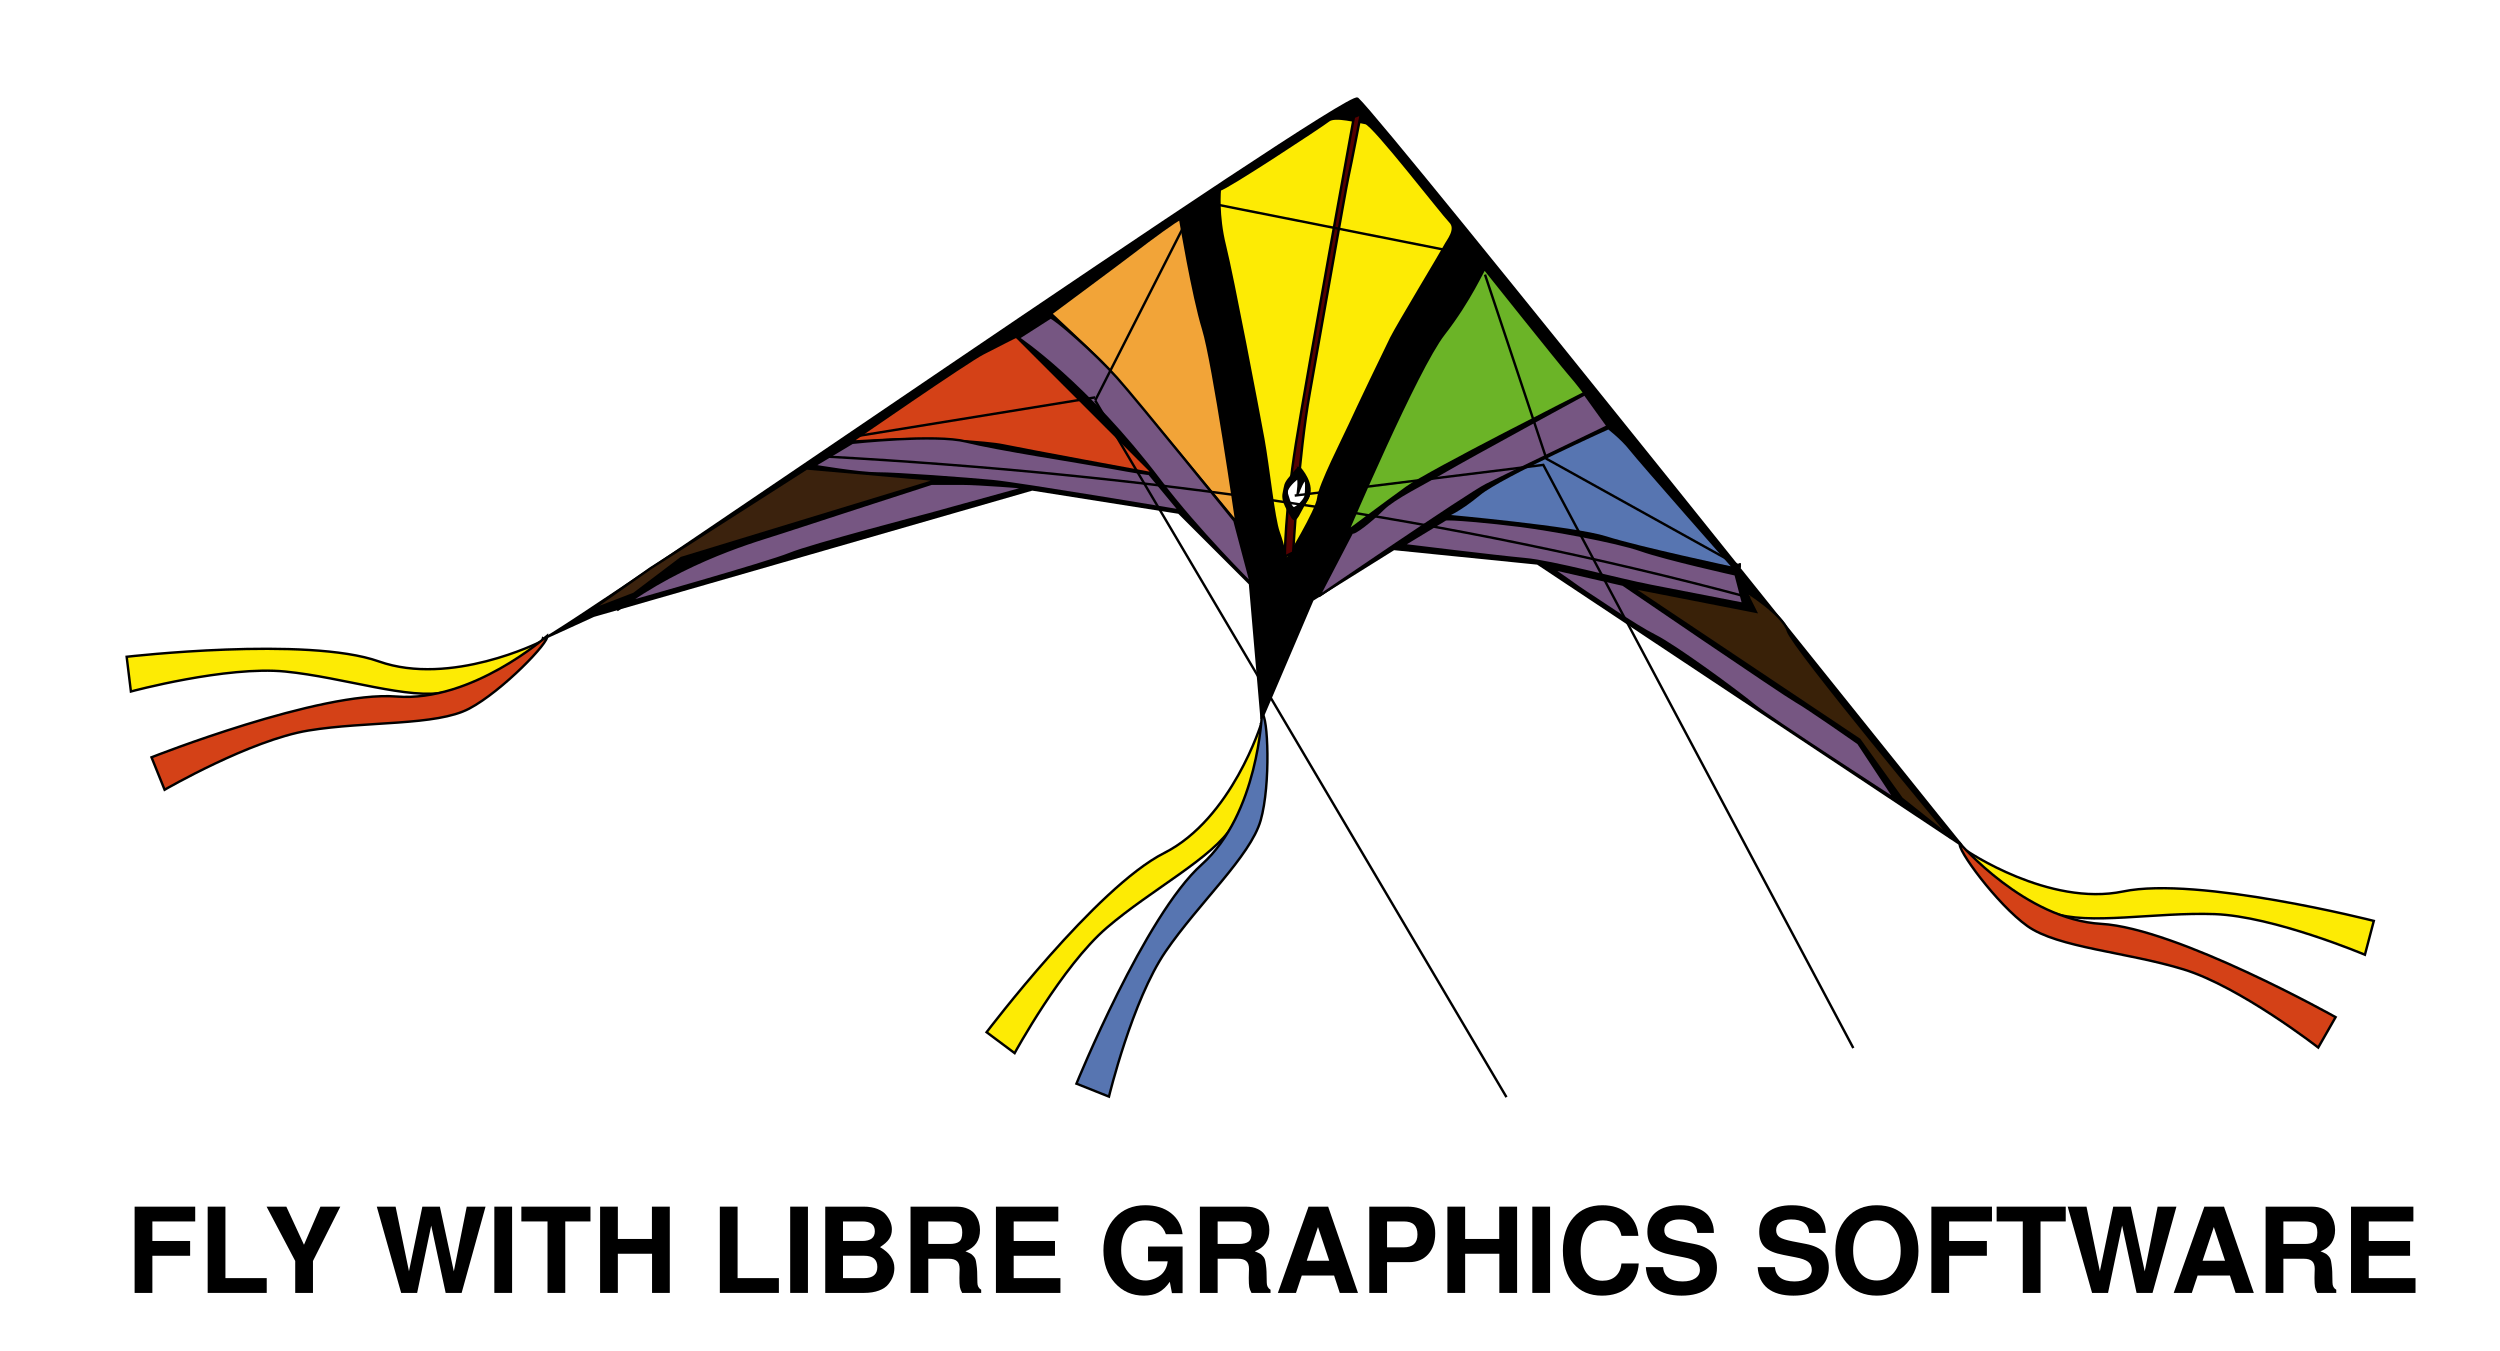 <?xml version="1.0" encoding="UTF-8"?>
<svg version="1.1" viewBox="0 0 1027 555.08" xmlns="http://www.w3.org/2000/svg">
<defs>
<filter id="b" color-interpolation-filters="sRGB">
<feGaussianBlur stdDeviation="0.539"/>
</filter>
<filter id="a" color-interpolation-filters="sRGB">
<feGaussianBlur stdDeviation="0.646"/>
</filter>
</defs>
<g transform="translate(129.52 -279.8)">
<g transform="translate(15.281 40)">
<path d="m78.156 502.29c1.797 2.156 330.52-225.82 334.7-221.94 12.664 11.775 248.19 307.4 248.19 306.66l-174.21-115.74-59.064-5.966-33.41 20.881-20.881 48.922-4.773-55.484-29.234-29.234-60.257-9.546-180.18 51.905-20.881 9.546z" stroke="#000" stroke-width="1px"/>
<path d="m356.3 317.68s-1.051 10.51 2.102 23.123 13.664 67.792 15.766 79.354c2.102 11.561 4.204 32.582 6.306 38.363 2.102 5.781 3.153 11.561 3.153 11.561s12.613-20.495 13.138-25.751c0.526-5.255 10.51-24.7 13.138-30.48 2.628-5.781 14.189-29.955 16.817-35.21 2.628-5.255 21.021-35.735 22.072-37.838 1.051-2.102 5.255-6.832 2.102-9.985s-31.531-39.94-34.684-40.465c-3.153-0.526-12.613-3.153-15.24-1.051-2.628 2.102-42.567 28.378-44.669 28.378z" fill="#fdeb04" stroke="#000" stroke-width="1px"/>
<path d="m340.01 329.77s5.255 31.531 9.459 45.195 13.664 79.354 13.664 79.354-48.874-59.384-55.18-65.69c-6.306-6.306-21.021-19.97-21.021-19.97s30.48-22.597 35.21-26.276c4.73-3.679 16.817-12.613 17.868-12.613z" fill="#f2a438" stroke="#000" stroke-width="1px"/>
<path d="m465.09 350.26s31.006 38.889 34.684 43.093c3.679 4.204 6.306 7.883 6.306 7.883s-63.588 32.057-73.048 38.889c-9.459 6.832-24.174 17.868-24.174 17.868s28.378-66.741 39.414-80.93 16.291-26.802 16.817-26.802z" fill="#6bb427" stroke="#000" stroke-width="1px"/>
<path d="m272.75 378.12 56.231 56.231s-54.129-9.985-61.486-11.561c-7.357-1.577-31.006-2.628-37.838-2.628-6.832 0-24.7 1.051-24.7 1.051s47.822-33.108 54.129-36.261c6.306-3.153 13.138-6.832 13.664-6.832z" fill="#d44117" stroke="#000" stroke-width="1px"/>
<path d="m517.64 414.9s-45.72 20.495-54.654 27.853c-8.934 7.357-13.664 8.934-13.664 8.934s52.552 4.73 65.69 8.934 52.552 12.613 52.552 12.613-38.889-44.144-42.567-48.874c-3.679-4.73-9.985-9.459-9.985-9.459h2.628z" fill="#5775b1" stroke="#000" stroke-width="1px"/>
<path d="m525.52 481.12 93.543 62.537 17.342 24.174 20.495 16.291s-65.165-78.303-67.267-85.135c-2.102-6.832-17.342-16.291-17.342-16.291l4.204 8.408-50.976-9.985z" fill="#392108" stroke="#000" stroke-width="1px"/>
<path d="m186.56 432.25-64.114 40.991-24.7 17.342 17.868-6.832 19.444-14.715 105.1-32.057-53.603-4.73z" fill="#3b220d" stroke="#000" stroke-width="1px"/>
<path d="m286.71 370.24-13.128 8.402s27.801 18.528 58.288 58.813c15.378 20.319 37.283 42.009 37.283 42.009l-6.827-25.731s-39.384-48.836-48.311-58.813c-8.927-9.977-25.731-24.68-27.306-24.68z" fill="#765682" stroke="#000" stroke-width="1px"/>
<path transform="matrix(1 0 0 .985 -.088 4.315)" d="m411.49 287.84s-19.297 107.27-23.838 136.22c-4.541 28.946-4.541 47.109-4.541 47.109l3.405-1.703s2.27-40.865 6.811-66.406 14.757-85.136 15.892-90.244c1.135-5.108 5.108-26.108 5.108-26.108l-2.838 1.135z" fill="#500" filter="url(#b)" stroke="#000" stroke-width="1px"/>
<path d="m410.64 458.46-13.653 26.256s61.439-42.009 68.79-45.685c7.352-3.676 49.886-24.155 49.886-24.155l-9.452-13.128s-48.311 26.256-57.238 31.507c-8.927 5.251-21.005 11.027-25.731 15.754-4.726 4.726-12.078 10.502-12.603 9.452z" fill="#765682" stroke="#000" stroke-width="1px"/>
<path d="m327.15 434.3 12.603 15.228s-65.64-11.027-76.667-12.078c-11.027-1.05-39.384-3.151-47.26-3.151-7.877 0-26.256-3.151-26.256-3.151l15.753-9.452s34.133-3.676 46.735-0.525c12.603 3.151 46.735 8.402 58.288 10.502 11.553 2.1 17.854 3.151 16.804 2.626z" fill="#765682" stroke="#000" stroke-width="1px"/>
<path d="m108.7 490.49 27.831-19.954-23.63 16.804s57.763-16.279 66.69-19.954c8.927-3.676 57.238-16.279 57.238-16.279l39.909-11.027s-19.429-1.575-26.256-1.575h-12.603s-51.987 16.804-61.439 19.954c-9.452 3.151-39.384 11.027-67.74 32.032z" fill="#765682" stroke="#000" stroke-width="1px"/>
<path d="m448.97 453.2-17.329 10.502s38.334 4.726 49.886 5.776c11.553 1.05 38.334 8.402 51.987 11.027 13.653 2.626 37.808 7.352 37.808 7.352l-3.151-12.078s-28.356-6.301-38.859-9.977c-10.502-3.676-37.283-8.402-49.361-9.977-12.078-1.575-29.932-3.151-30.982-2.626z" fill="#765682" stroke="#000" stroke-width="1px"/>
<path d="m492.03 473.16 29.932 6.827s66.165 45.16 70.891 47.786c4.726 2.626 25.731 17.329 25.731 17.329l15.228 23.105s-51.987-33.607-58.288-38.859c-6.301-5.251-32.032-24.155-40.434-28.356-8.402-4.201-25.731-16.279-28.356-17.854-2.626-1.575-13.128-9.452-14.703-9.977z" fill="#765682" stroke="#000" stroke-width="1px"/>
<path d="m388.8 434.41s-5.043 5.043-5.043 6.462c0 1.418-0.158 4.57 1.103 6.462s1.576 5.831 3.152 3.31 4.886-5.674 4.886-8.038c0-2.364-1.576-6.934-1.576-6.934l-2.522-1.261z" fill="#fff" stroke="#000" stroke-width="1px"/>
<path d="m388.95 432.03c-0.523-0.011-1.624 1.484-3.688 3.906-2.358 2.768-1.97 3.282-2.688 6.562-0.718 3.28 2.065 7.053 3.5 9.719 1.435 2.665 2.577-1.83 6.062-7.469 3.486-5.638-3-12.625-3-12.625-0.051-0.064-0.113-0.092-0.188-0.094zm-0.844 4.281c1.216-0.231 0.125 6.688 0.125 6.688-0.103 0.103 1.127-3.7 2.562-5.75s1.018 4.422 0.812 6.062c-0.205 1.64-2.663 4.202-4.406 5.125-1.743 0.923-2.657-3.7-3.375-5.75-0.718-2.05 2.36-4.917 4-6.25 0.103-0.083 0.2-0.11 0.281-0.125z" stroke="#000" stroke-width="1px"/>
<path d="m351.26 323.09 107.87 21.397" fill="none" filter="url(#a)" stroke="#000" stroke-width="1px"/>
<path d="m195.24 427.4c128.51 7.149 255.14 24.674 378.9 57.949" fill="none" stroke="#000" stroke-width="1px"/>
<g transform="matrix(.922 .387 -.387 .922 198.61 8.891)" stroke="#000" stroke-width="1px">
<path d="m79.346 503.18s-26.746 31.203-57.949 32.987c-31.203 1.783-96.285 38.336-96.285 38.336l7.132 12.481s32.095-24.963 55.275-32.095c23.18-7.132 51.709-8.915 64.19-17.831 12.481-8.915 29.42-32.095 27.637-33.878z" fill="#fdeb04"/>
<path d="m81.031 499.82s-17.758 37.063-47.437 46.861c-29.679 9.798-83.082 61.95-83.082 61.95l10.12 10.21s24.541-32.419 45.084-45.308c20.545-12.88 47.64-21.99 57.389-33.83s20.111-38.62 17.927-39.88z" fill="#d44117"/>
</g>
<path d="m373.39 536.83s-12.054 39.29-39.947 53.39-72.954 73.608-72.954 73.608l11.524 8.593s19.451-35.706 37.851-51.504c18.401-15.798 43.842-28.829 51.723-41.988 7.881-13.159 14.15-41.176 11.803-42.098z" fill="#fdeb04" stroke="#000" stroke-width="1px"/>
<path d="m373.59 533.08s-1.474 41.071-24.768 61.909c-23.294 20.839-51.417 89.981-51.417 89.981l13.356 5.317s9.547-39.523 23.232-59.546c13.685-20.022 34.887-39.194 39.093-53.945 4.206-14.75 3.011-43.435 0.505-43.718z" fill="#5775b1" stroke="#000" stroke-width="1px"/>
<path d="m204.25 419.44 100.87-16.4" fill="none" stroke="#000" stroke-width="1px"/>
<path d="m344.2 327.4-39.085 76.909" fill="none" stroke="#000" stroke-width="1px"/>
<path d="m474.06 690.51-168.94-286.2" fill="none" stroke="#000" stroke-width="1px"/>
<path d="m465.24 352.61 25.216 75.649 79.431 44.128v-1.261" fill="none" stroke="#000" stroke-width="1px"/>
<path d="m387.07 443.39 102.12-12.61 127.35 239.56" fill="none" stroke="#000" stroke-width="1px"/>
<g transform="matrix(-1 0 0 1 738.97 83.213)">
<g transform="matrix(.966 .259 -.259 .966 129.75 -.686)" stroke="#000" stroke-width="1px">
<path d="m79.346 503.18s-26.746 31.203-57.949 32.987c-31.203 1.783-96.285 38.336-96.285 38.336l7.132 12.481s32.095-24.963 55.275-32.095c23.18-7.132 51.709-8.915 64.19-17.831 12.481-8.915 29.42-32.095 27.637-33.878z" fill="#fdeb04"/>
<path d="m81.031 499.82s-17.758 37.063-47.437 46.861c-29.679 9.798-83.082 61.95-83.082 61.95l10.12 10.21s24.541-32.419 45.084-45.308c20.545-12.88 47.64-21.99 57.389-33.83s20.111-38.62 17.927-39.88z" fill="#d44117"/>
</g>
</g>
</g>
<g>
<path d="m-66.926 795.67v15.264h-7.292v-35.438h24.89v6.077h-17.598v8.021h15.507v6.077h-15.507" style=""/>
<path d="m-36.916 775.49v29.362h16.966v6.077h-24.258v-35.438h7.292" style=""/>
<path d="m-0.953 797.81v13.125h-7.292v-13.125l-11.764-22.313h8.118l7.243 15.653 6.757-15.653h8.167l-11.229 22.313" style=""/>
<path d="m60.119 810.93h-6.563l-5.931-27.66-5.785 27.66h-6.563l-10.014-35.438h7.729l5.493 26.542 5.493-26.542h7.195l5.736 26.591 5.299-26.591h7.729l-9.82 35.438" style=""/>
<path d="m80.845 775.49v35.438h-7.292v-35.438h7.292" style=""/>
<path d="m102.69 781.57v29.362h-7.292v-29.362h-10.743v-6.077h28.39v6.077h-10.354" style=""/>
<path d="m138.34 794.84h-14.049v16.091h-7.292v-35.438h7.292v13.271h14v-13.271h7.34v35.438h-7.292v-16.091" style=""/>
<path d="m173.48 775.49v29.362h16.966v6.077h-24.258v-35.438h7.292" style=""/>
<path d="m202.38 775.49v35.438h-7.292v-35.438h7.292" style=""/>
<path d="m237.88 800.72c-4e-5 1.167-0.194 2.301-0.583 3.403-0.389 1.102-1.021 2.188-1.896 3.257-0.843 1.069-2.123 1.928-3.84 2.576-1.718 0.648-3.759 0.972-6.125 0.972h-15.945v-35.438h15.799c2.204 4e-5 4.1 0.324 5.688 0.972 1.62 0.648 2.82 1.491 3.597 2.528 0.81 1.005 1.393 1.993 1.75 2.965 0.356 0.972 0.535 1.928 0.535 2.868-4e-5 1.523-0.373 2.836-1.118 3.938-0.745 1.102-1.993 2.22-3.743 3.354 3.921 2.301 5.882 5.169 5.882 8.604m-21.098-19.153v8.021h7.924c3.435 2e-5 5.153-1.329 5.153-3.986-2e-5 -2.69-1.718-4.035-5.153-4.035h-7.924m0 14.098v9.188h8.702c3.597 1e-5 5.396-1.523 5.396-4.57-2e-5 -3.079-1.799-4.618-5.396-4.618h-8.702" style=""/>
<path d="m264.6 804.86c-2e-5 -0.972 0.016-1.734 0.049-2.285 0.032-0.551 0.049-1.037 0.049-1.458-2e-5 -1.491-0.357-2.56-1.069-3.208-0.713-0.681-1.863-1.021-3.451-1.021h-8.361v14.049h-7.292v-35.438h19.007c1.815 4e-5 3.37 0.308 4.667 0.924 1.329 0.616 2.317 1.426 2.965 2.431 0.681 1.005 1.167 2.026 1.458 3.063 0.292 1.005 0.437 2.058 0.438 3.16-3e-5 4.278-1.993 7.195-5.979 8.75 0.875 0.357 1.523 0.648 1.944 0.875 0.421 0.194 0.843 0.535 1.264 1.021 0.454 0.486 0.745 0.924 0.875 1.312 0.162 0.389 0.308 1.102 0.438 2.139 0.162 1.037 0.259 2.058 0.292 3.063 0.032 1.005 0.065 2.495 0.097 4.472-3e-5 1.361 0.518 2.333 1.556 2.917v1.312h-7.827c-0.454-0.843-0.762-1.653-0.924-2.431-0.13-0.778-0.194-1.993-0.194-3.646m1.167-18.764c-3e-5 -1.815-0.421-3.014-1.264-3.597-0.843-0.616-2.139-0.924-3.889-0.924h-8.799v9.236h8.799c1.718 2e-5 2.998-0.308 3.84-0.924 0.875-0.616 1.312-1.88 1.312-3.792" style=""/>
<path d="m286.9 795.67v9.188h19.202v6.077h-26.494v-35.438h25.619v6.077h-18.327v8.021h16.966v6.077h-16.966" style=""/>
<path d="m349.43 786.82c-1.296-3.792-4.116-5.688-8.459-5.688-3.079 3e-5 -5.509 1.086-7.292 3.257-1.75 2.171-2.625 5.169-2.625 8.993-1e-5 3.63 0.94 6.611 2.82 8.945 1.912 2.333 4.343 3.5 7.292 3.5 0.454 0 0.972-0.049 1.556-0.146 0.616-0.13 1.345-0.356 2.188-0.681 0.843-0.356 1.62-0.81 2.333-1.361 0.713-0.551 1.345-1.312 1.896-2.285 0.551-1.005 0.891-2.139 1.021-3.403h-8.07v-6.077h14.195v19.153h-4.375l-0.875-4.667c-1.361 1.977-2.884 3.419-4.57 4.327-1.685 0.907-3.727 1.361-6.125 1.361-4.796 0-8.766-1.75-11.91-5.25-3.111-3.5-4.667-7.94-4.667-13.32 0-5.509 1.588-9.982 4.764-13.417 3.176-3.435 7.308-5.153 12.396-5.153 4.278 4e-5 7.794 1.069 10.549 3.208 2.755 2.139 4.359 5.04 4.813 8.702h-6.854" style=""/>
<path d="m383.47 804.86c-3e-5 -0.972 0.016-1.734 0.049-2.285 0.032-0.551 0.049-1.037 0.049-1.458-2e-5 -1.491-0.357-2.56-1.069-3.208-0.713-0.681-1.863-1.021-3.451-1.021h-8.361v14.049h-7.292v-35.438h19.007c1.815 4e-5 3.37 0.308 4.667 0.924 1.329 0.616 2.317 1.426 2.965 2.431 0.681 1.005 1.167 2.026 1.458 3.063 0.292 1.005 0.437 2.058 0.438 3.16-3e-5 4.278-1.993 7.195-5.979 8.75 0.875 0.357 1.523 0.648 1.944 0.875 0.421 0.194 0.843 0.535 1.264 1.021 0.454 0.486 0.745 0.924 0.875 1.312 0.162 0.389 0.308 1.102 0.438 2.139 0.162 1.037 0.259 2.058 0.292 3.063 0.032 1.005 0.065 2.495 0.097 4.472-3e-5 1.361 0.518 2.333 1.556 2.917v1.312h-7.827c-0.454-0.843-0.762-1.653-0.924-2.431-0.13-0.778-0.194-1.993-0.194-3.646m1.167-18.764c-2e-5 -1.815-0.421-3.014-1.264-3.597-0.843-0.616-2.139-0.924-3.889-0.924h-8.799v9.236h8.799c1.718 2e-5 2.998-0.308 3.84-0.924 0.875-0.616 1.312-1.88 1.312-3.792" style=""/>
<path d="m418.52 803.79h-13.271l-2.382 7.146h-7.438l12.591-35.438h8.07l12.25 35.438h-7.486l-2.333-7.146m-1.993-6.077-4.618-13.855-4.618 13.855h9.236" style=""/>
<path d="m440.28 798.29v12.639h-7.292v-35.438h15.653c3.695 4e-5 6.514 0.94 8.459 2.82 1.977 1.88 2.965 4.602 2.965 8.167-3e-5 3.597-0.972 6.465-2.917 8.604-1.944 2.139-4.537 3.208-7.778 3.208h-9.091m0-6.077h6.806c3.792 2e-5 5.688-1.766 5.688-5.299-2e-5 -1.815-0.47-3.16-1.41-4.035-0.907-0.875-2.333-1.312-4.278-1.312h-6.806v10.646" style=""/>
<path d="m486.41 794.84h-14.049v16.091h-7.292v-35.438h7.292v13.271h14v-13.271h7.34v35.438h-7.292v-16.091" style=""/>
<path d="m507.25 775.49v35.438h-7.292v-35.438h7.292" style=""/>
<path d="m536.58 787.5c-0.907-4.245-3.435-6.368-7.583-6.368-2.884 3e-5 -5.137 1.102-6.757 3.306-1.62 2.204-2.431 5.266-2.431 9.188-1e-5 3.857 0.778 6.871 2.333 9.042 1.588 2.171 3.792 3.257 6.611 3.257 2.269 1e-5 4.083-0.616 5.445-1.847 1.361-1.232 2.155-2.982 2.382-5.25h7.097c-0.227 4.051-1.702 7.276-4.424 9.674-2.722 2.366-6.287 3.549-10.695 3.549-4.926 0-8.831-1.653-11.716-4.958-2.884-3.338-4.327-7.859-4.327-13.563 0-5.736 1.458-10.273 4.375-13.611s6.87-5.007 11.861-5.007c4.181 4e-5 7.6 1.118 10.257 3.354 2.69 2.236 4.197 5.315 4.521 9.236h-6.952" style=""/>
<path d="m574.54 786.29h-6.806c-0.259-3.695-2.739-5.542-7.438-5.542-1.88 3e-5 -3.37 0.405-4.472 1.215-1.102 0.778-1.653 1.831-1.653 3.16-1e-5 1.296 0.47 2.269 1.41 2.917 0.94 0.616 2.706 1.183 5.299 1.701l5.542 1.069c3.273 0.648 5.655 1.75 7.146 3.306 1.491 1.523 2.236 3.678 2.236 6.465-3e-5 3.597-1.28 6.417-3.84 8.459-2.56 2.009-6.125 3.014-10.695 3.014-4.537 0-8.07-1.005-10.598-3.014-2.495-2.009-3.857-4.91-4.083-8.702h7.097c0.13 1.912 0.875 3.37 2.236 4.375 1.361 1.005 3.273 1.507 5.736 1.507 2.204 0 3.938-0.421 5.202-1.264 1.296-0.843 1.944-2.009 1.944-3.5-2e-5 -1.426-0.502-2.528-1.507-3.306-1.005-0.778-2.722-1.393-5.153-1.847l-4.958-0.972c-3.597-0.681-6.158-1.75-7.681-3.208s-2.285-3.565-2.285-6.32c0-3.468 1.167-6.141 3.5-8.021 2.366-1.912 5.671-2.868 9.917-2.868 1.232 4e-5 2.414 0.081 3.549 0.243 1.167 0.162 2.398 0.502 3.695 1.021 1.296 0.486 2.414 1.134 3.354 1.944 0.94 0.778 1.718 1.88 2.333 3.306 0.648 1.394 0.972 3.014 0.972 4.861" style=""/>
<path d="m620.49 786.29h-6.806c-0.259-3.695-2.739-5.542-7.438-5.542-1.88 3e-5 -3.37 0.405-4.472 1.215-1.102 0.778-1.653 1.831-1.653 3.16-1e-5 1.296 0.47 2.269 1.41 2.917 0.94 0.616 2.706 1.183 5.299 1.701l5.542 1.069c3.273 0.648 5.655 1.75 7.146 3.306 1.491 1.523 2.236 3.678 2.236 6.465-3e-5 3.597-1.28 6.417-3.84 8.459-2.56 2.009-6.125 3.014-10.695 3.014-4.537 0-8.07-1.005-10.597-3.014-2.495-2.009-3.857-4.91-4.083-8.702h7.097c0.13 1.912 0.875 3.37 2.236 4.375 1.361 1.005 3.273 1.507 5.736 1.507 2.204 0 3.938-0.421 5.202-1.264 1.296-0.843 1.944-2.009 1.944-3.5-2e-5 -1.426-0.502-2.528-1.507-3.306-1.005-0.778-2.722-1.393-5.153-1.847l-4.958-0.972c-3.597-0.681-6.158-1.75-7.681-3.208s-2.285-3.565-2.285-6.32c-1e-5 -3.468 1.167-6.141 3.5-8.021 2.366-1.912 5.671-2.868 9.917-2.868 1.232 4e-5 2.414 0.081 3.549 0.243 1.167 0.162 2.398 0.502 3.695 1.021 1.296 0.486 2.414 1.134 3.354 1.944 0.94 0.778 1.718 1.88 2.333 3.306 0.648 1.394 0.972 3.014 0.972 4.861" style=""/>
<path d="m629.12 806.85c-3.111-3.468-4.667-7.924-4.667-13.368 0-5.445 1.556-9.901 4.667-13.368 3.144-3.468 7.259-5.202 12.348-5.202 5.12 4e-5 9.252 1.734 12.396 5.202 3.144 3.435 4.715 7.972 4.715 13.611-4e-5 5.25-1.556 9.625-4.667 13.125-3.079 3.468-7.211 5.202-12.396 5.202-5.153 0-9.285-1.734-12.396-5.202m12.396-25.716c-2.949 3e-5 -5.315 1.134-7.097 3.403-1.782 2.236-2.674 5.218-2.674 8.945-1e-5 3.727 0.891 6.725 2.674 8.993 1.782 2.236 4.148 3.354 7.097 3.354 2.917 0 5.266-1.118 7.049-3.354 1.815-2.236 2.722-5.169 2.722-8.799-3e-5 -3.824-0.891-6.87-2.674-9.139-1.75-2.269-4.116-3.403-7.097-3.403" style=""/>
<path d="m671.18 795.67v15.264h-7.292v-35.438h24.89v6.077h-17.598v8.021h15.507v6.077h-15.507" style=""/>
<path d="m708.73 781.57v29.362h-7.292v-29.362h-10.743v-6.077h28.39v6.077h-10.354" style=""/>
<path d="m754.74 810.93h-6.563l-5.931-27.66-5.785 27.66h-6.563l-10.014-35.438h7.729l5.493 26.542 5.493-26.542h7.195l5.736 26.591 5.299-26.591h7.729l-9.82 35.438" style=""/>
<path d="m786.53 803.79h-13.271l-2.382 7.146h-7.438l12.591-35.438h8.07l12.25 35.438h-7.486l-2.333-7.146m-1.993-6.077-4.618-13.855-4.618 13.855h9.236" style=""/>
<path d="m821.27 804.86c-2e-5 -0.972 0.016-1.734 0.049-2.285 0.032-0.551 0.049-1.037 0.049-1.458-3e-5 -1.491-0.357-2.56-1.069-3.208-0.713-0.681-1.863-1.021-3.451-1.021h-8.361v14.049h-7.292v-35.438h19.007c1.815 4e-5 3.37 0.308 4.667 0.924 1.329 0.616 2.317 1.426 2.965 2.431 0.681 1.005 1.167 2.026 1.458 3.063 0.292 1.005 0.437 2.058 0.438 3.16-3e-5 4.278-1.993 7.195-5.979 8.75 0.875 0.357 1.523 0.648 1.944 0.875 0.421 0.194 0.843 0.535 1.264 1.021 0.454 0.486 0.745 0.924 0.875 1.312 0.162 0.389 0.308 1.102 0.438 2.139 0.162 1.037 0.259 2.058 0.292 3.063 0.032 1.005 0.065 2.495 0.097 4.472-3e-5 1.361 0.518 2.333 1.556 2.917v1.312h-7.827c-0.454-0.843-0.762-1.653-0.924-2.431-0.13-0.778-0.194-1.993-0.194-3.646m1.167-18.764c-3e-5 -1.815-0.421-3.014-1.264-3.597-0.843-0.616-2.139-0.924-3.889-0.924h-8.799v9.236h8.799c1.718 2e-5 2.998-0.308 3.84-0.924 0.875-0.616 1.312-1.88 1.312-3.792" style=""/>
<path d="m843.57 795.67v9.188h19.202v6.077h-26.494v-35.438h25.619v6.077h-18.327v8.021h16.966v6.077h-16.966" style=""/>
</g>
</g>
</svg>
